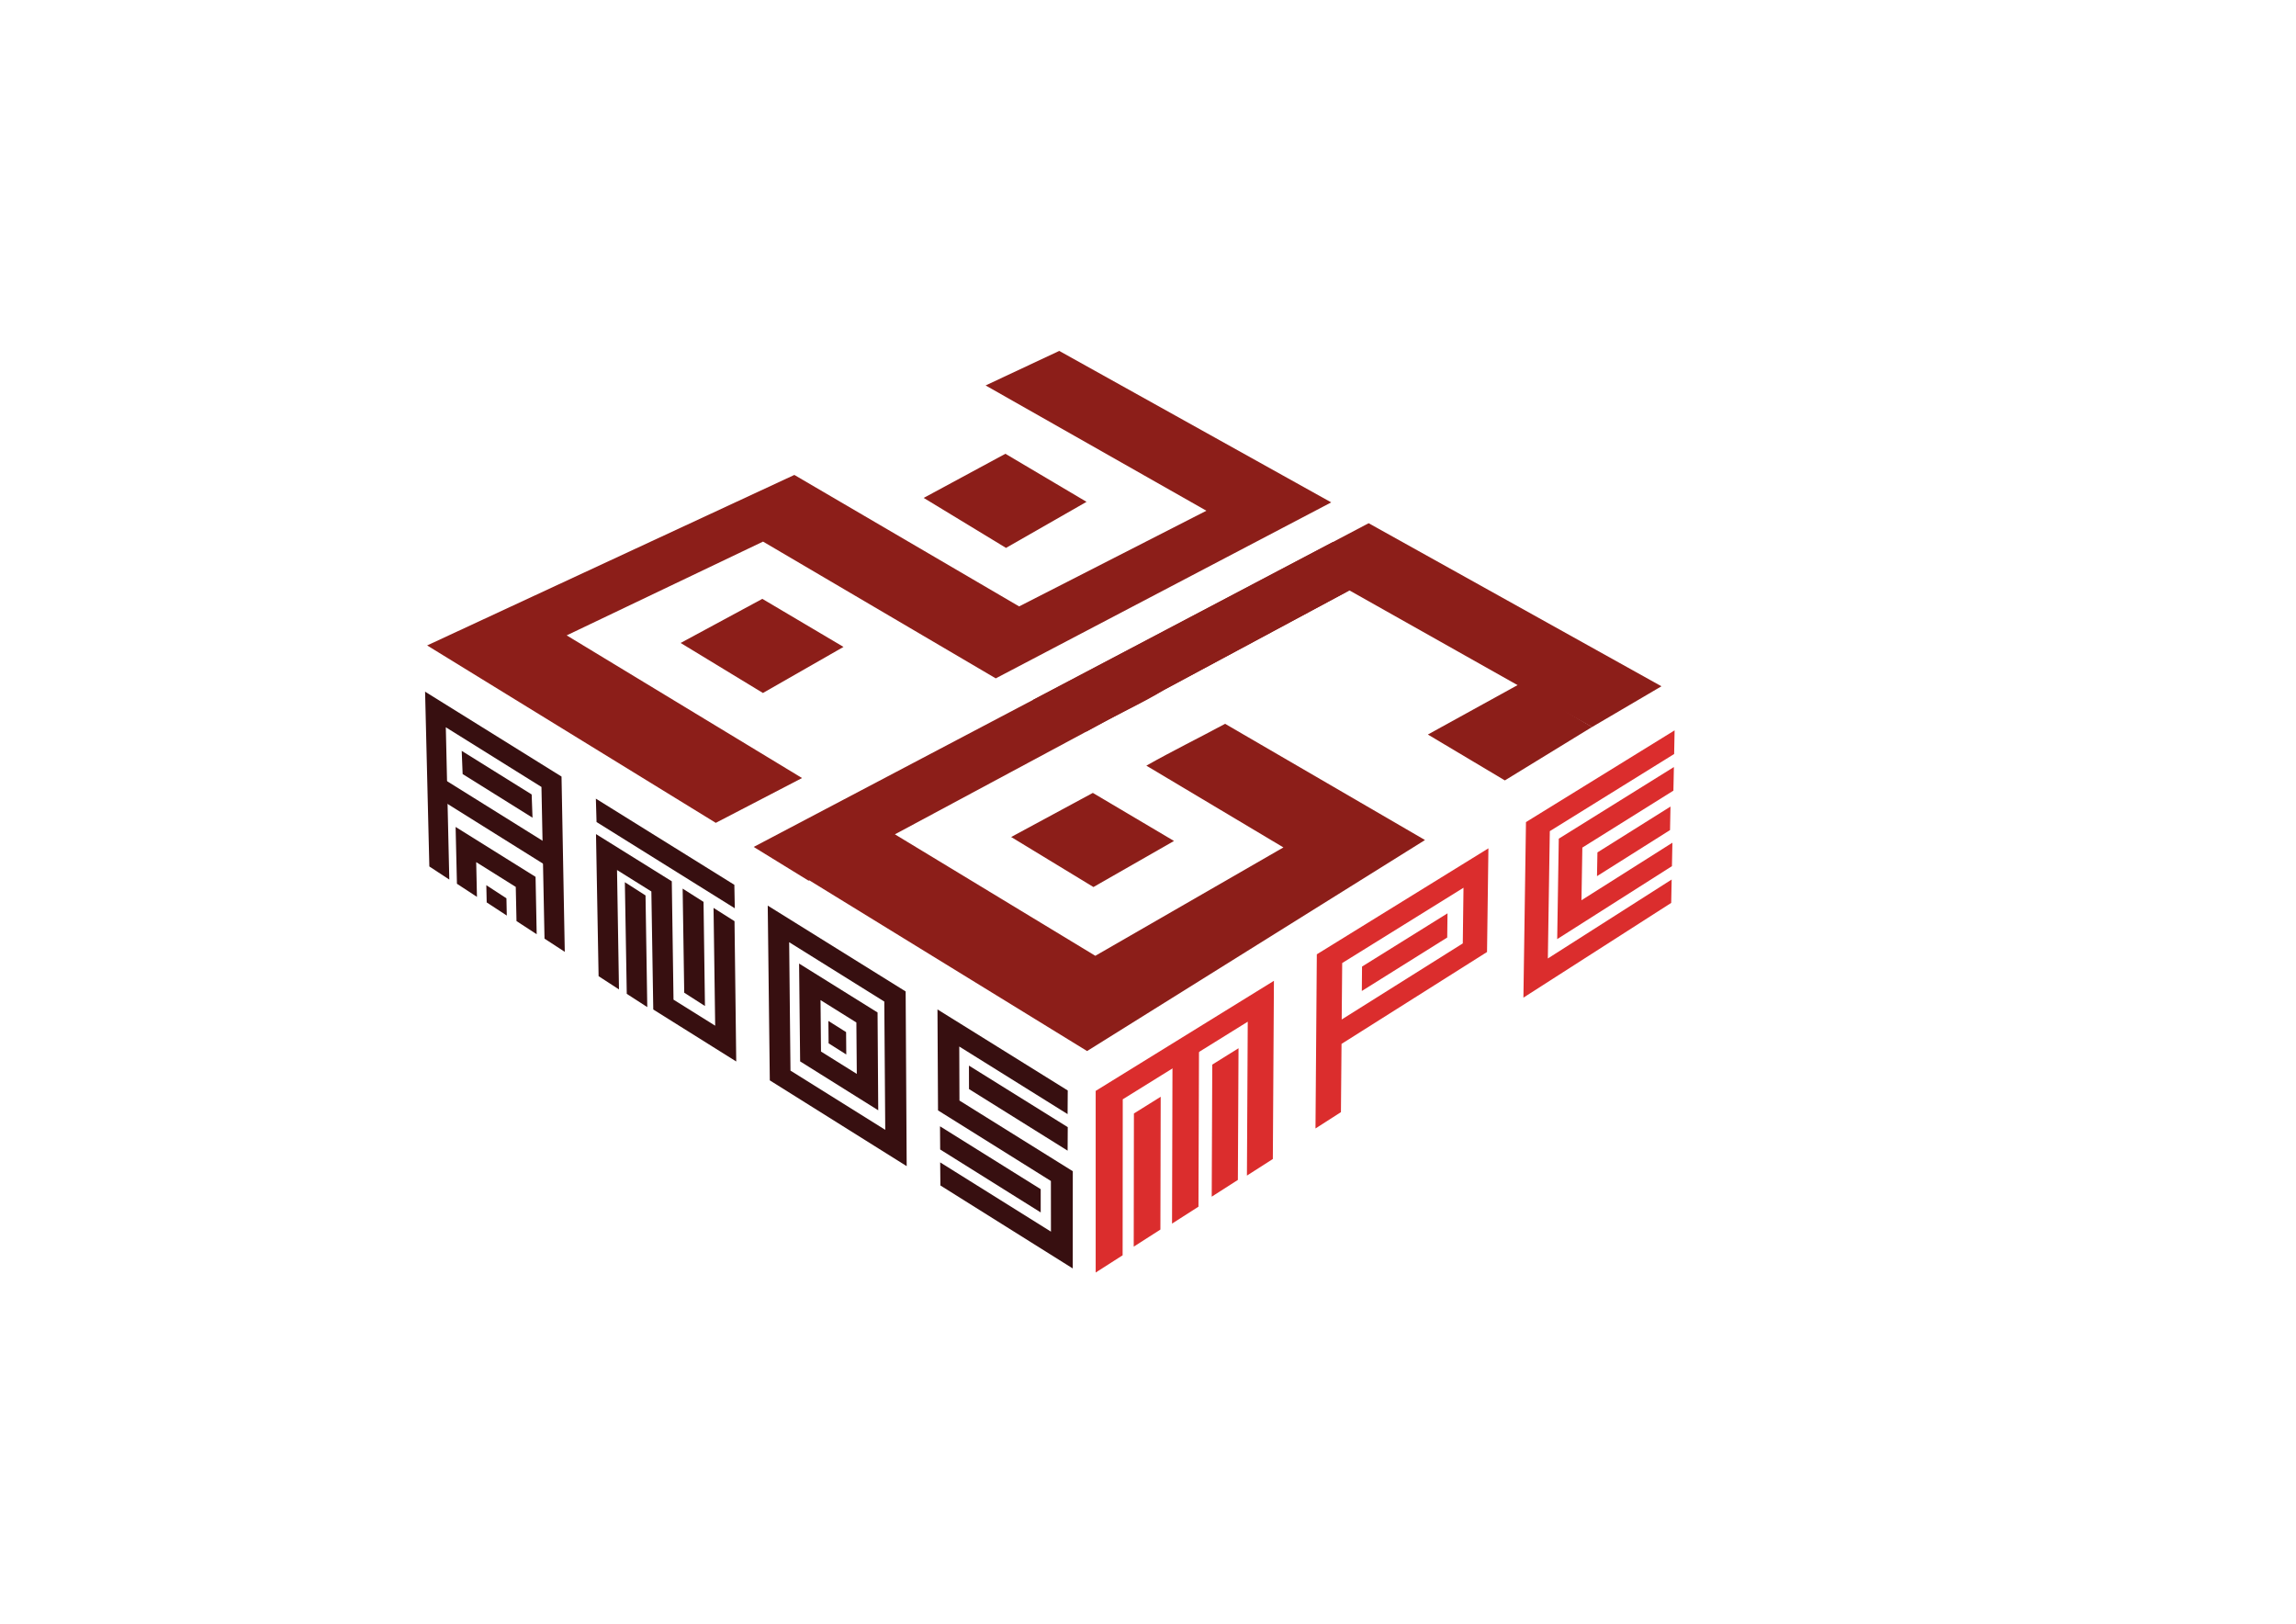 <svg xmlns="http://www.w3.org/2000/svg" xmlns:xlink="http://www.w3.org/1999/xlink" id="Capa_1" x="0px" y="0px" viewBox="0 0 841.89 595.28" style="enable-background:new 0 0 841.89 595.28;" xml:space="preserve"><style type="text/css">	.st0{fill:#370F10;}	.st1{fill:#DB2D2D;}	.st2{fill:#8C1E19;}</style><polygon class="st0" points="164.75,322.47 157.43,317.66 155.87,253.58 205.9,284.7 207.09,348.96 199.66,344.12 198.54,288.51  163.47,266.63 "></polygon><polygon class="st0" points="202.91,319 160.52,292.49 160.15,284.04 202.61,310.52 "></polygon><polygon class="st0" points="195.26,299.78 169.64,283.78 169.3,275.28 194.95,291.26 "></polygon><polygon class="st0" points="174.89,328.81 167.55,324 167.06,303.17 196.38,321.47 196.79,342.51 189.39,337.68 189.12,325.16  174.61,316.07 "></polygon><polygon class="st0" points="185.83,335.66 178.46,330.84 178.32,324.52 185.7,329.34 "></polygon><polygon class="st0" points="226.97,362.74 219.49,357.88 218.54,305.79 246.33,323.1 246.96,366.49 262.24,376.04 261.64,332.85  269.33,337.72 269.96,389.16 239.54,370.1 238.84,326.83 226.25,318.96 "></polygon><polygon class="st0" points="258.49,368.82 250.89,363.94 250.31,325.78 257.97,330.64 "></polygon><polygon class="st0" points="237.34,369.22 229.82,364.36 229.12,323.43 236.7,328.28 "></polygon><path class="st0" d="M332.46,427.53l-50.19-31.45l-0.76-64.07l50.57,31.47L332.46,427.53z M289.85,392.5l34.75,21.72l-0.35-47.03 l-34.88-21.76L289.85,392.5z"></path><path class="st0" d="M322.03,407.05l-28.64-17.93l-0.38-35.86l28.77,17.93L322.03,407.05z M301.04,385.51l13.13,8.2l-0.16-18.85 l-13.14-8.21L301.04,385.51z"></path><polygon class="st0" points="310.31,386.59 303.83,382.5 303.75,374.29 310.24,378.38 "></polygon><polygon class="st0" points="393.35,465.03 344.82,434.61 344.74,426.15 385.36,451.54 385.34,432.97 343.95,407.09 343.75,370.07  391.52,399.79 391.46,408.45 351.74,383.67 351.81,403.48 393.37,429.39 "></polygon><polygon class="st0" points="391.47,421.85 355.31,399.27 355.29,390.67 391.52,413.23 "></polygon><polygon class="st0" points="381.6,444.49 344.74,421.42 344.68,412.92 381.6,435.97 "></polygon><polygon class="st0" points="269.43,332.99 218.74,301.37 218.49,292.8 269.27,324.39 "></polygon><polygon class="st1" points="466.72,424.91 457.22,430.99 457.52,374.57 411.69,403.02 411.64,460.21 401.76,466.53 401.76,399.94  467.12,359.58 "></polygon><polygon class="st1" points="439.45,442.39 429.76,448.59 429.93,387.12 439.66,381.1 "></polygon><polygon class="st1" points="453.9,432.58 444.31,438.72 444.51,390.3 454.14,384.3 "></polygon><polygon class="st1" points="425.49,450.78 415.71,457.04 415.78,408.22 425.6,402.09 "></polygon><path class="st1" d="M491.69,407.73l-9.33,5.98l0.49-63.84l62.92-38.86l-0.51,38.01l-53.35,33.69L491.69,407.73z M491.97,373.76 l44.4-27.89l0.26-20.41l-44.48,27.61L491.97,373.76z"></path><polygon class="st1" points="530.66,343.71 499.35,363.31 499.43,354.36 530.77,334.84 "></polygon><polygon class="st1" points="612.79,331.02 558.6,365.75 559.54,301.39 614.04,267.76 613.87,276.43 568.28,304.71 567.56,351.39  612.96,322.45 "></polygon><polygon class="st1" points="613.06,317.55 570.99,344.29 571.57,307.47 613.78,281.21 613.6,289.86 580.21,310.74 579.89,330.04  613.23,308.95 "></polygon><polygon class="st1" points="612.36,304.32 585.58,321.21 585.74,312.51 612.53,295.7 "></polygon><path class="st2" d="M470.6,310.68l-68.97,39.73l-90.68-54.95l-31.52,16.64l119.18,73.23l123.9-77.36l-73.29-42.61 c-9.33,5.03-19.54,10.06-28.88,15.34L470.6,310.68z"></path><path class="st2" d="M494.8,216.45l88.95,50.1l25.47-14.95l-107.37-59.78l-123.19,64.84l19.67,11.56 c11.75-6.68,19.02-9.53,28.63-15.36L494.8,216.45z"></path><polygon class="st2" points="400.94,325.2 370.77,306.86 400.72,290.69 430.48,308.31 "></polygon><polygon class="st2" points="368.88,200.87 338.7,182.54 368.66,166.36 398.41,183.98 "></polygon><polygon class="st2" points="279.75,254.06 249.57,235.72 279.53,219.55 309.29,237.17 "></polygon><polygon class="st2" points="551.8,286.11 523.57,269.29 557.22,250.75 583.74,266.54 "></polygon><polygon class="st2" points="365.12,248.7 488.13,184.18 388.4,128.65 361.4,141.31 442.36,187.24 373.69,222.32 291.27,174.12  156.62,236.63 262.46,301.67 294.09,285.24 207.79,232.94 279.79,198.56 "></polygon><polygon class="st2" points="488.8,198.68 276.36,310.5 296.48,322.87 507.94,209.4 "></polygon></svg>